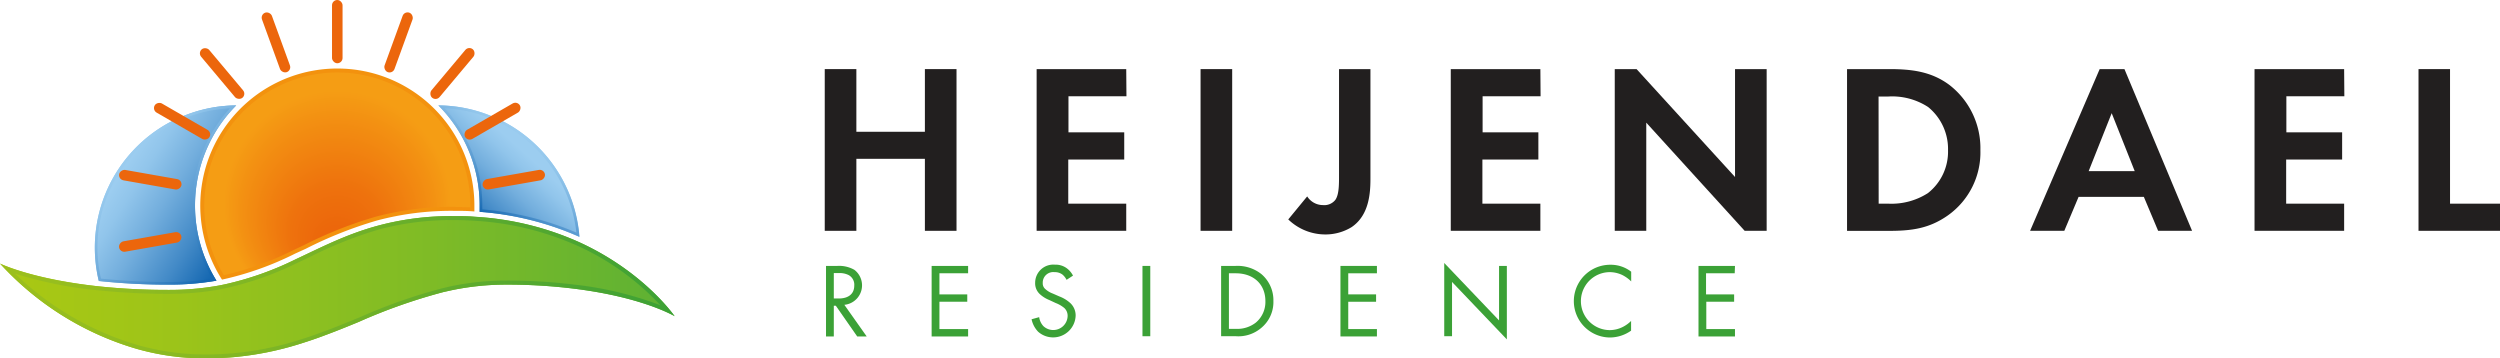 <svg xmlns="http://www.w3.org/2000/svg" xmlns:xlink="http://www.w3.org/1999/xlink" viewBox="0 0 474.3 68"><defs><style>.cls-1{fill:url(#linear-gradient);}.cls-2{fill:url(#linear-gradient-2);}.cls-3{fill:url(#radial-gradient);}.cls-4{fill:#f3920e;}.cls-5{fill:url(#linear-gradient-3);}.cls-6{fill:url(#linear-gradient-4);}.cls-7{fill:url(#linear-gradient-5);}.cls-8{fill:url(#linear-gradient-6);}.cls-9{fill:#ec660c;}.cls-10{fill:#221f1f;}.cls-11{fill:#3ba136;}</style><linearGradient id="linear-gradient" x1="23.86" y1="31.67" x2="45.04" y2="45.04" gradientUnits="userSpaceOnUse"><stop offset="0" stop-color="#9ccdf0"/><stop offset="0.14" stop-color="#91c5eb"/><stop offset="0.39" stop-color="#73aedd"/><stop offset="0.72" stop-color="#438ac7"/><stop offset="1" stop-color="#1467b1"/></linearGradient><linearGradient id="linear-gradient-2" x1="24.06" y1="29.58" x2="43.81" y2="47.72" xlink:href="#linear-gradient"/><radialGradient id="radial-gradient" cx="63.99" cy="36.39" fy="47.941" r="26.88" gradientUnits="userSpaceOnUse"><stop offset="0.13" stop-color="#ec670b"/><stop offset="0.33" stop-color="#ee720d"/><stop offset="0.67" stop-color="#f39012"/><stop offset="0.8" stop-color="#f59d14"/></radialGradient><linearGradient id="linear-gradient-3" x1="103.39" y1="24.92" x2="85.42" y2="44.71" gradientUnits="userSpaceOnUse"><stop offset="0.21" stop-color="#9ccdf0"/><stop offset="0.3" stop-color="#91c5eb"/><stop offset="0.47" stop-color="#73aedd"/><stop offset="0.68" stop-color="#438ac7"/><stop offset="0.86" stop-color="#1467b1"/></linearGradient><linearGradient id="linear-gradient-4" x1="104.29" y1="21.75" x2="88.62" y2="43.4" xlink:href="#linear-gradient-3"/><linearGradient id="linear-gradient-5" y1="54.5" x2="127.98" y2="54.5" gradientUnits="userSpaceOnUse"><stop offset="0" stop-color="#aac813"/><stop offset="0.22" stop-color="#9fc518"/><stop offset="0.61" stop-color="#81bc25"/><stop offset="1" stop-color="#5db134"/></linearGradient><linearGradient id="linear-gradient-6" y1="54.5" x2="127.98" y2="54.5" gradientUnits="userSpaceOnUse"><stop offset="0" stop-color="#9cbf1d"/><stop offset="0.18" stop-color="#91bc20"/><stop offset="0.51" stop-color="#73b228"/><stop offset="0.93" stop-color="#43a334"/><stop offset="1" stop-color="#3ba136"/></linearGradient></defs><g id="Layer_2" data-name="Layer 2"><g id="Layer_1-2" data-name="Layer 1"><path class="cls-1" d="M37,39a26.79,26.79,0,0,0,4.07,14.25A52.77,52.77,0,0,1,32,54a123.55,123.55,0,0,1-13.25-.68A27,27,0,0,1,32.58,23c.72-.38,1.47-.72,2.23-1a26.61,26.61,0,0,1,10-2A26.86,26.86,0,0,0,37,39Z"/><path class="cls-2" d="M43.62,20.54a27.48,27.48,0,0,0-3.37,32.34A52.33,52.33,0,0,1,32,53.5a125.4,125.4,0,0,1-12.84-.64A26.13,26.13,0,0,1,18.49,47,26.44,26.44,0,0,1,32.81,23.46a23.92,23.92,0,0,1,2.19-1,26,26,0,0,1,8.62-1.91M44.81,20a26.61,26.61,0,0,0-10,2c-.76.31-1.51.65-2.23,1a27,27,0,0,0-13.84,30.3A123.55,123.55,0,0,0,32,54a52.77,52.77,0,0,0,9.07-.75A27,27,0,0,1,44.81,20Z"/><path class="cls-3" d="M42.3,52.63A25.62,25.62,0,1,1,89.61,39c0,.24,0,.48,0,.72-1.17-.06-2.38-.1-3.61-.1a55.3,55.3,0,0,0-14.6,1.85,78.4,78.4,0,0,0-13.55,5.37l-2,.93A58.31,58.31,0,0,1,42.3,52.63Z"/><path class="cls-4" d="M64,13.75A25.28,25.28,0,0,1,89.24,39v.33c-1.06,0-2.15-.08-3.25-.08a55.69,55.69,0,0,0-14.7,1.86,78.28,78.28,0,0,0-13.65,5.41l-1.94.91a58.57,58.57,0,0,1-13.22,4.78A25.26,25.26,0,0,1,64,13.75M64,13A26,26,0,0,0,42.12,53.05,58.79,58.79,0,0,0,56,48.11L58,47.2a77.85,77.85,0,0,1,13.53-5.37A54.7,54.7,0,0,1,86,40c1.36,0,2.68,0,4,.12,0-.37,0-.74,0-1.12A26,26,0,0,0,64,13Z"/><path class="cls-5" d="M109.9,44.93A27,27,0,0,0,95.4,23c-.72-.38-1.47-.72-2.23-1a26.61,26.61,0,0,0-10-2A26.86,26.86,0,0,1,91,39c0,.4,0,.8,0,1.19A56.91,56.91,0,0,1,109.9,44.93Z"/><path class="cls-6" d="M84.36,20.54A26,26,0,0,1,93,22.45a23.92,23.92,0,0,1,2.19,1,26.67,26.67,0,0,1,14.16,20.67,58,58,0,0,0-17.85-4.4c0-.24,0-.49,0-.73a27.25,27.25,0,0,0-7.13-18.46M83.17,20A26.86,26.86,0,0,1,91,39c0,.4,0,.8,0,1.19a56.91,56.91,0,0,1,18.94,4.74A27,27,0,0,0,95.4,23c-.72-.38-1.47-.72-2.23-1a26.61,26.61,0,0,0-10-2Z"/><path class="cls-7" d="M128,60c-.33-.19-6.41-3.67-19.12-5.23A102.84,102.84,0,0,0,96,54a50.51,50.51,0,0,0-10.3,1.06l-1.53.34A106.19,106.19,0,0,0,68,61.09c-2.07.85-4.17,1.71-6.32,2.5-.86.33-1.73.64-2.62.94-.61.21-1.24.41-1.87.61A59.62,59.62,0,0,1,39,68a47.74,47.74,0,0,1-13-1.79A56.61,56.61,0,0,1,0,50c.32.15,6.37,3,19,4.35A125.29,125.29,0,0,0,32,55a52.89,52.89,0,0,0,9.65-.85l1.07-.22a59.55,59.55,0,0,0,13.38-4.74c4.91-2.29,9.63-4.75,15.58-6.37A53.31,53.31,0,0,1,86,41c1.34,0,2.64,0,3.91.12l1,.07A56,56,0,0,1,110,46C122,51.51,127.72,59.61,128,60Z"/><path class="cls-8" d="M86,41.75q2,0,3.87.12l1,.07a55.31,55.31,0,0,1,18.82,4.75A49.13,49.13,0,0,1,125.3,57.92,65.91,65.91,0,0,0,109,54a103.61,103.61,0,0,0-13-.77,50.9,50.9,0,0,0-10.46,1.08L84,54.67a102.21,102.21,0,0,0-15.48,5.41l-.77.32c-1.93.79-4.11,1.68-6.31,2.49-.81.31-1.66.61-2.59.93-.61.21-1.23.41-1.85.6a58.63,58.63,0,0,1-18,2.83,47.16,47.16,0,0,1-12.76-1.76A56.21,56.21,0,0,1,2.84,51.91a76.87,76.87,0,0,0,16.09,3.2A128.79,128.79,0,0,0,32,55.75a53.82,53.82,0,0,0,9.8-.86l1.07-.23a60.33,60.33,0,0,0,13.55-4.79l2.27-1.07a77.8,77.8,0,0,1,13.19-5.26A53,53,0,0,1,86,41.75M86,41a53.31,53.31,0,0,0-14.32,1.82c-6,1.62-10.67,4.08-15.58,6.37a59.55,59.55,0,0,1-13.38,4.74l-1.07.22A52.89,52.89,0,0,1,32,55a125.29,125.29,0,0,1-13-.64C6.37,53.05.32,50.16,0,50a56.61,56.61,0,0,0,26,16.2A47.74,47.74,0,0,0,39,68a59.62,59.62,0,0,0,18.22-2.86c.63-.2,1.26-.4,1.87-.61.89-.3,1.76-.61,2.62-.94,2.15-.79,4.25-1.65,6.32-2.5A106.19,106.19,0,0,1,84.16,55.4l1.53-.34A50.51,50.51,0,0,1,96,54a102.84,102.84,0,0,1,12.87.76c12.71,1.56,18.79,5,19.12,5.23-.26-.38-6-8.48-18-14a56,56,0,0,0-19.07-4.82l-1-.07C88.63,41,87.33,41,86,41Z"/><rect class="cls-9" x="62.99" width="2" height="12" rx="1"/><rect class="cls-9" x="74.62" y="2.05" width="2" height="12" rx="1" transform="translate(7.31 -25.38) rotate(20)"/><rect class="cls-9" x="84.84" y="7.95" width="2" height="12" rx="1" transform="translate(29.05 -51.92) rotate(40)"/><rect class="cls-9" x="92.43" y="17" width="2" height="12" rx="1" transform="translate(66.64 -69.42) rotate(60)"/><rect class="cls-9" x="96.47" y="28.1" width="2" height="12" rx="1" transform="translate(114.13 -67.82) rotate(80)"/><rect class="cls-9" x="27.51" y="39.9" width="2" height="12" rx="1" transform="translate(-11.75 81.95) rotate(-100)"/><rect class="cls-9" x="27.51" y="28.1" width="2" height="12" rx="1" transform="translate(-10.02 56.25) rotate(-80)"/><rect class="cls-9" x="33.55" y="17" width="2" height="12" rx="1" transform="translate(-2.65 41.42) rotate(-60)"/><rect class="cls-9" x="41.14" y="7.95" width="2" height="12" rx="1" transform="translate(0.89 30.35) rotate(-40)"/><rect class="cls-9" x="51.36" y="2.05" width="2" height="12" rx="1" transform="translate(0.4 18.39) rotate(-20)"/><path class="cls-10" d="M162.47,25h13V13.11h6V43.79h-6V30.13h-13V43.79h-6V13.11h6Z"/><path class="cls-10" d="M213.71,18.26h-11v6.85h10.58v5.16H202.67v8.37h11v5.15h-17V13.11h17Z"/><path class="cls-10" d="M233.77,13.11V43.79h-6V13.11Z"/><path class="cls-10" d="M260,13.11v20.7c0,2.71-.19,7-3.59,9.29a9.47,9.47,0,0,1-5,1.38,10.11,10.11,0,0,1-7-2.85L248,37.26a3.55,3.55,0,0,0,3,1.65,2.67,2.67,0,0,0,2.35-1c.73-1.06.69-3.09.69-5V13.11Z"/><path class="cls-10" d="M292.28,18.26h-11v6.85h10.58v5.16H281.24v8.37h11v5.15h-17V13.11h17Z"/><path class="cls-10" d="M306.35,43.79V13.11h4.14l18.68,20.47V13.11h6V43.79H331L312.33,23.27V43.79Z"/><path class="cls-10" d="M358.42,13.11c4.28,0,8,.46,11.41,3a15.16,15.16,0,0,1,5.89,12.37,14.64,14.64,0,0,1-6.16,12.38c-3.59,2.53-6.95,2.94-11.23,2.94h-7.91V13.11Zm-2,25.53h1.84a12.8,12.8,0,0,0,7.5-2,10,10,0,0,0,3.82-8.14,10.25,10.25,0,0,0-3.77-8.19,12.5,12.5,0,0,0-7.55-2H356.4Z"/><path class="cls-10" d="M406.73,37.35H394.35l-2.71,6.44h-6.49l13.2-30.68h4.7l12.83,30.68h-6.44ZM405,32.47l-4.37-11-4.37,11Z"/><path class="cls-10" d="M444.77,18.26h-11v6.85h10.58v5.16H433.73v8.37h11v5.15h-17V13.11h17Z"/><path class="cls-10" d="M464.82,13.11V38.64h9.48v5.15H458.84V13.11Z"/><path class="cls-11" d="M158.85,50.45a5.85,5.85,0,0,1,3.24.74,3.71,3.71,0,0,1-1.9,6.64l4.24,6h-1.8L158.57,58h-.38v5.84h-1.48V50.45Zm-.66,6.18h.94c1.84,0,2.94-.88,2.94-2.44a2.08,2.08,0,0,0-1.06-2,3.81,3.81,0,0,0-1.92-.38h-.9Z"/><path class="cls-11" d="M183.67,51.85h-5.44v4h5.28v1.4h-5.28v5.18h5.44v1.4h-6.92V50.45h6.92Z"/><path class="cls-11" d="M202.35,53.09a3.21,3.21,0,0,0-.78-1,2.4,2.4,0,0,0-1.5-.46,2,2,0,0,0-2.24,2.06,1.4,1.4,0,0,0,.5,1.16,4.36,4.36,0,0,0,1.4.84l1.28.56a6.48,6.48,0,0,1,2.06,1.26,3.21,3.21,0,0,1,1,2.42,4.28,4.28,0,0,1-7.12,3,4.84,4.84,0,0,1-1.24-2.36l1.44-.4a3.15,3.15,0,0,0,.8,1.7,2.73,2.73,0,0,0,4.6-1.9,2,2,0,0,0-.66-1.56,5.82,5.82,0,0,0-1.6-.92l-1.2-.56a5.91,5.91,0,0,1-1.78-1.1,2.77,2.77,0,0,1-.92-2.18,3.45,3.45,0,0,1,3.74-3.44,3.61,3.61,0,0,1,2.14.6,4,4,0,0,1,1.3,1.48Z"/><path class="cls-11" d="M218.23,50.45V63.79h-1.48V50.45Z"/><path class="cls-11" d="M231.67,50.45h2.72A7.25,7.25,0,0,1,239.31,52a6.5,6.5,0,0,1,2.28,5.12,6.35,6.35,0,0,1-2.34,5.12,6.68,6.68,0,0,1-4.88,1.54h-2.7Zm1.48,11.94h1.3a5.7,5.7,0,0,0,3.82-1.2,5.1,5.1,0,0,0,1.8-4.06c0-3.2-2.24-5.28-5.62-5.28h-1.3Z"/><path class="cls-11" d="M261.23,51.85h-5.44v4h5.28v1.4h-5.28v5.18h5.44v1.4h-6.92V50.45h6.92Z"/><path class="cls-11" d="M274,63.79V49.89l10.4,10.9V50.45h1.48V64.39l-10.4-10.9v10.3Z"/><path class="cls-11" d="M309.47,53.39a6.57,6.57,0,0,0-1.74-1.24,5.68,5.68,0,0,0-2.3-.52,5.5,5.5,0,0,0,0,11,5.55,5.55,0,0,0,2.48-.62,6.07,6.07,0,0,0,1.54-1.12v1.84a7,7,0,0,1-4,1.3,6.9,6.9,0,1,1,.08-13.8,6.29,6.29,0,0,1,3.94,1.32Z"/><path class="cls-11" d="M329.11,51.85h-5.44v4H329v1.4h-5.28v5.18h5.44v1.4h-6.92V50.45h6.92Z"/></g></g></svg>